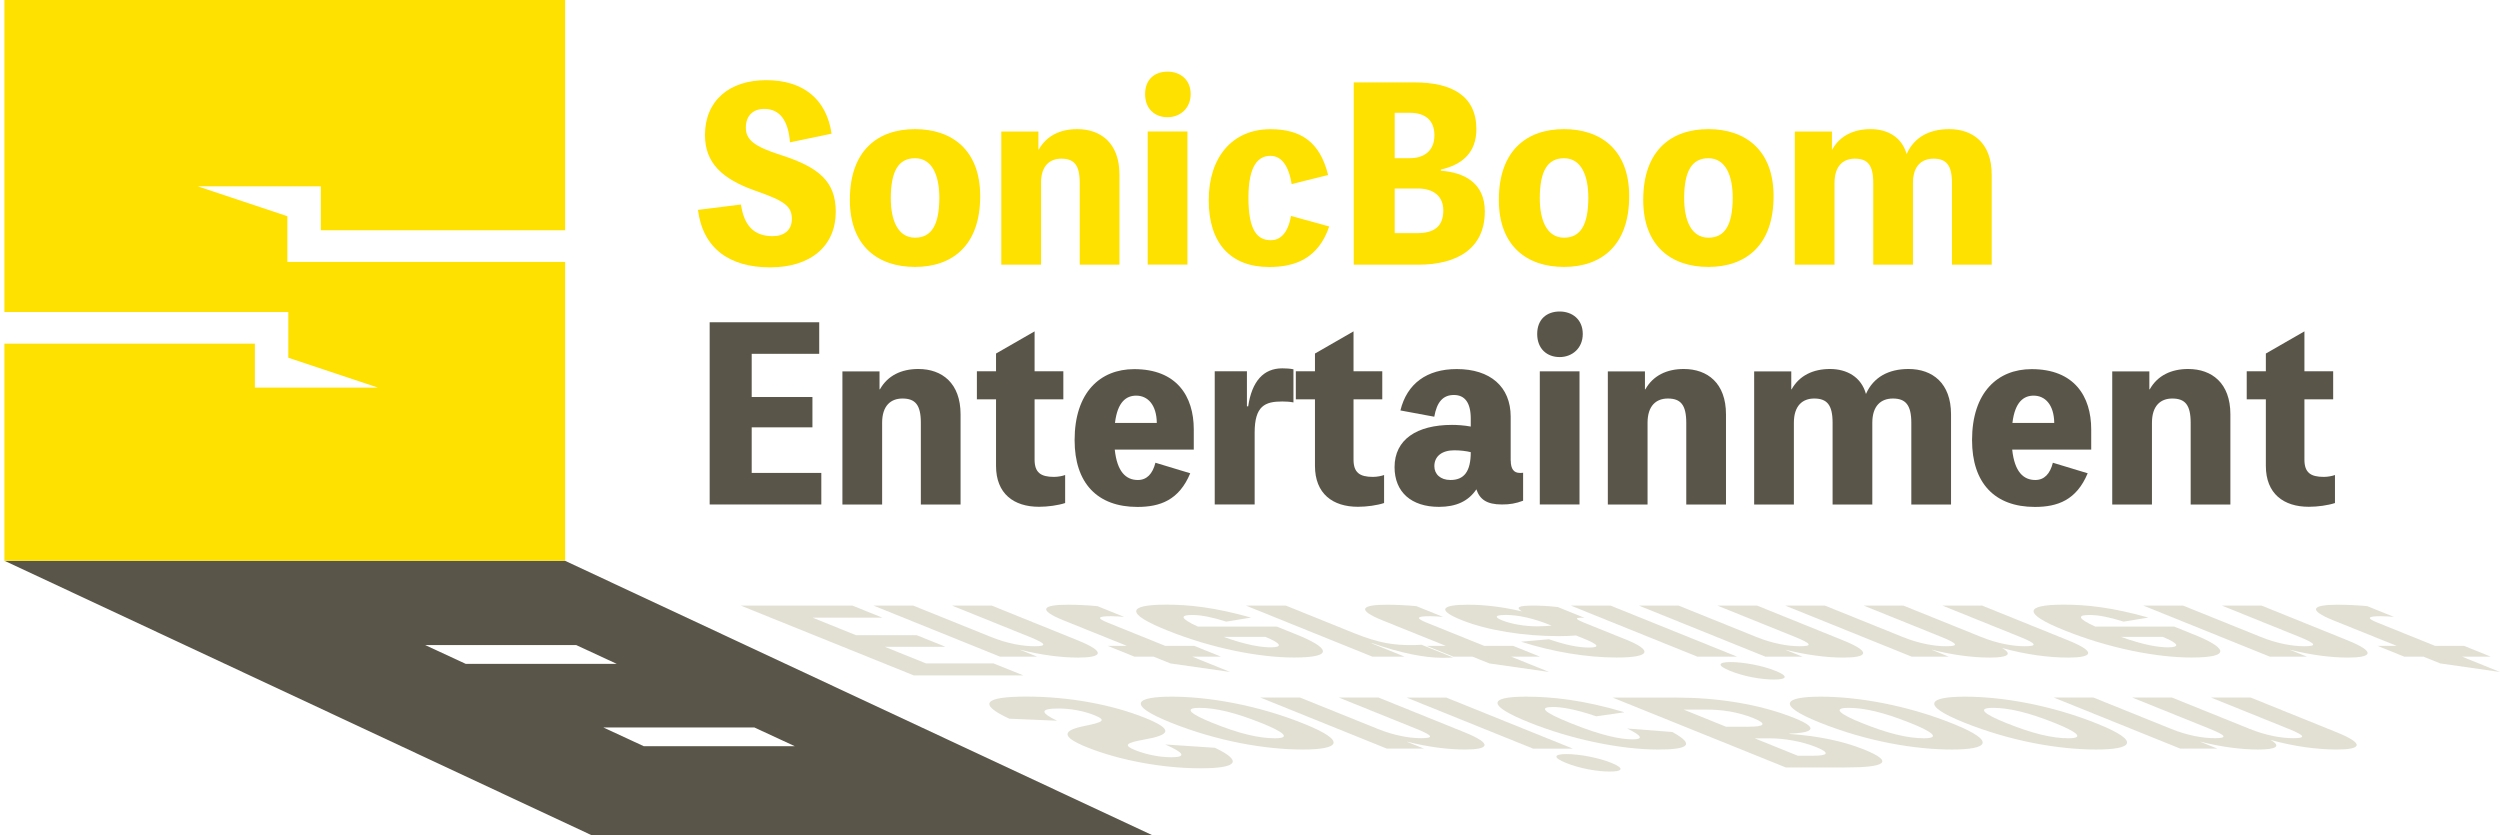 <?xml version="1.0" encoding="UTF-8"?><svg id="_レイヤー_1" xmlns="http://www.w3.org/2000/svg" width="346.15" height="115.68" viewBox="0 0 346.15 115.68"><path d="m159.63,115.68l-81.41-38.04H.61l81.38,38.04h77.64Zm-74.23-23.76h-20.91l-5.61-2.6h20.91l5.61,2.6Zm24.65,11.4h-20.91l-5.61-2.6h20.91l5.61,2.6Z" fill="#595649"/><polygon points="39.79 36.27 39.79 29.94 27.38 25.8 44.42 25.8 44.42 31.88 78.25 31.88 78.25 0 .61 0 .61 43.2 39.92 43.2 39.92 49.53 52.33 53.67 35.29 53.67 35.29 47.58 .61 47.58 .61 77.64 78.25 77.64 78.25 36.27 39.79 36.27" fill="#ffe100"/><path d="m102.59,28.3c.42,2.85,1.72,4.4,4.4,4.4,1.52,0,2.65-.78,2.65-2.39,0-1.81-1.1-2.52-5.08-3.91-4.59-1.62-6.95-3.85-6.95-7.7,0-4.75,3.36-7.6,8.47-7.6s8.35,2.59,9.06,7.41l-5.76,1.2c-.23-3.04-1.42-4.63-3.56-4.63-1.65,0-2.55,1.04-2.55,2.59,0,1.72,1.2,2.62,4.82,3.79,5.37,1.71,7.63,3.72,7.63,7.86,0,4.69-3.4,7.7-9.09,7.7s-9.32-2.68-9.99-7.96l5.95-.74Z" fill="#ffe100"/><path d="m135.72,27.16c0,6.89-3.91,9.8-9.03,9.8s-9.02-2.88-9.02-9.28c0-6.89,3.91-9.8,9.02-9.8s9.03,2.88,9.03,9.28Zm-5.66.19c0-3.01-.97-5.44-3.36-5.44-2.26,0-3.36,1.72-3.36,5.56,0,3.01.97,5.44,3.36,5.44,2.27,0,3.36-1.75,3.36-5.56Z" fill="#ffe100"/><path d="m143.84,20.69c1.07-1.91,2.98-2.81,5.31-2.81,3.3,0,5.85,1.97,5.85,6.28v12.49h-5.5v-11.32c0-2.49-.78-3.36-2.55-3.36-1.59,0-2.81.97-2.81,3.36v11.32h-5.5v-18.44h5.14v2.49h.06Z" fill="#ffe100"/><path d="m164.86,13.03c0,1.97-1.46,3.2-3.2,3.2s-3.11-1.13-3.11-3.2,1.36-3.11,3.11-3.11,3.2,1.1,3.2,3.11Zm-.45,23.61h-5.5v-18.44h5.5v18.44Z" fill="#ffe100"/><path d="m184.05,31.34c-1.52,4.5-4.79,5.63-8.31,5.63-5.37,0-8.38-3.3-8.38-9.25s3.27-9.83,8.54-9.83c4.21,0,6.86,1.75,7.99,6.34l-5.05,1.26c-.42-2.68-1.49-3.91-2.94-3.91-1.62,0-3.04,1.23-3.04,5.79s1.23,5.89,3.11,5.89c1.16,0,2.33-.78,2.78-3.36l5.3,1.46Z" fill="#ffe100"/><path d="m199.51,23.64c3.17.23,6.08,1.65,6.08,5.63,0,5.14-3.82,7.38-9.22,7.38h-8.93V11.41h8.41c5.14,0,8.57,1.84,8.57,6.47,0,3.24-1.94,4.92-4.92,5.6v.16Zm-6.4-8.02v6.28h2.14c1.84,0,3.36-.94,3.36-3.17s-1.46-3.11-3.36-3.11h-2.14Zm3.14,16.66c2.17,0,3.59-.81,3.59-3.14,0-2.04-1.42-3.04-3.56-3.04h-3.17v6.18h3.14Z" fill="#ffe100"/><path d="m225.58,27.16c0,6.89-3.91,9.8-9.03,9.8s-9.02-2.88-9.02-9.28c0-6.89,3.91-9.8,9.02-9.8s9.03,2.88,9.03,9.28Zm-5.66.19c0-3.01-.97-5.44-3.36-5.44-2.26,0-3.36,1.72-3.36,5.56,0,3.01.97,5.44,3.36,5.44,2.27,0,3.36-1.75,3.36-5.56Z" fill="#ffe100"/><path d="m245.57,27.16c0,6.89-3.91,9.8-9.03,9.8s-9.02-2.88-9.02-9.28c0-6.89,3.91-9.8,9.02-9.8s9.03,2.88,9.03,9.28Zm-5.66.19c0-3.01-.97-5.44-3.36-5.44-2.26,0-3.36,1.72-3.36,5.56,0,3.01.97,5.44,3.36,5.44,2.27,0,3.36-1.75,3.36-5.56Z" fill="#ffe100"/><path d="m253.7,20.69c1.07-1.91,2.98-2.81,5.31-2.81s4.33,1.1,4.98,3.46c1.04-2.36,3.17-3.46,5.89-3.46,3.33,0,5.89,1.97,5.89,6.28v12.49h-5.5v-11.32c0-2.49-.81-3.36-2.55-3.36-1.62,0-2.85.97-2.85,3.36v11.32h-5.5v-11.32c0-2.49-.78-3.36-2.55-3.36-1.59,0-2.81.97-2.81,3.36v11.32h-5.5v-18.44h5.14v2.49h.06Z" fill="#ffe100"/><path d="m113.72,65.48v4.37h-15.46v-25.23h15.17v4.37h-9.35v5.98h8.41v4.2h-8.41v6.31h9.64Z" fill="#595649"/><path d="m121.84,53.9c1.07-1.91,2.98-2.81,5.31-2.81,3.3,0,5.85,1.97,5.85,6.28v12.49h-5.5v-11.32c0-2.49-.78-3.36-2.55-3.36-1.59,0-2.81.97-2.81,3.36v11.32h-5.5v-18.44h5.14v2.49h.06Z" fill="#595649"/><path d="m143.25,63.64c0,1.78.84,2.39,2.68,2.39.58,0,1.2-.13,1.55-.26v3.88c-.97.32-2.39.52-3.62.52-3.49,0-5.95-1.81-5.95-5.66v-9.22h-2.65v-3.88h2.65v-2.46l5.34-3.07v5.53h3.98v3.88h-3.98v8.34Z" fill="#595649"/><path d="m165.28,62.25h-10.93c.32,3.07,1.55,4.21,3.2,4.21,1.23,0,2.04-.84,2.43-2.39l4.82,1.46c-1.55,3.72-4.17,4.66-7.31,4.66-5.56,0-8.7-3.3-8.7-9.25,0-6.6,3.53-9.83,8.25-9.83,5.89,0,8.25,3.75,8.25,8.35v2.81Zm-5.11-3.69c-.03-2.52-1.26-3.78-2.85-3.78-1.36,0-2.59.84-2.94,3.78h5.79Z" fill="#595649"/><path d="m172.82,56.27c.52-3.49,2.13-5.27,4.72-5.27.48,0,1.07.03,1.55.13v4.59c-.48-.1-1.07-.13-1.55-.13-2.39,0-3.82.61-3.82,4.3v9.96h-5.53v-18.44h4.46v4.85h.16Z" fill="#595649"/><path d="m187.41,63.64c0,1.78.84,2.39,2.68,2.39.58,0,1.2-.13,1.55-.26v3.88c-.97.32-2.39.52-3.62.52-3.49,0-5.95-1.81-5.95-5.66v-9.22h-2.65v-3.88h2.65v-2.46l5.34-3.07v5.53h3.98v3.88h-3.98v8.34Z" fill="#595649"/><path d="m209.18,63.77c0,1.16.42,1.71,1.26,1.71.29,0,.39,0,.45-.03v3.88c-1.04.39-1.84.52-2.94.52-2.1,0-3.07-.71-3.53-2.1-1.1,1.65-2.81,2.43-5.18,2.43-3.82,0-6.15-2.04-6.15-5.5,0-3.82,3.07-5.85,7.96-5.85.71,0,1.68.06,2.59.23v-1.1c0-2.23-.84-3.27-2.33-3.27s-2.36.94-2.72,3.01l-4.69-.87c.91-3.72,3.66-5.73,7.8-5.73,4.63,0,7.47,2.43,7.47,6.6v6.08Zm-5.53-1.16c-.61-.16-1.49-.26-2.3-.26-1.68,0-2.75.81-2.75,2.2,0,1.1.84,1.91,2.23,1.91,1.88,0,2.81-1.16,2.81-3.85Z" fill="#595649"/><path d="m219.15,46.24c0,1.97-1.46,3.2-3.2,3.2s-3.11-1.13-3.11-3.2,1.36-3.11,3.11-3.11,3.2,1.1,3.2,3.11Zm-.45,23.61h-5.5v-18.44h5.5v18.44Z" fill="#595649"/><path d="m227.82,53.9c1.07-1.91,2.98-2.81,5.31-2.81,3.3,0,5.85,1.97,5.85,6.28v12.49h-5.5v-11.32c0-2.49-.78-3.36-2.55-3.36-1.59,0-2.81.97-2.81,3.36v11.32h-5.5v-18.44h5.14v2.49h.06Z" fill="#595649"/><path d="m248.07,53.9c1.07-1.91,2.98-2.81,5.31-2.81s4.33,1.1,4.98,3.46c1.04-2.36,3.17-3.46,5.89-3.46,3.33,0,5.89,1.97,5.89,6.28v12.49h-5.5v-11.32c0-2.49-.81-3.36-2.55-3.36-1.62,0-2.85.97-2.85,3.36v11.32h-5.5v-11.32c0-2.49-.78-3.36-2.55-3.36-1.59,0-2.81.97-2.81,3.36v11.32h-5.5v-18.44h5.14v2.49h.06Z" fill="#595649"/><path d="m289.54,62.25h-10.93c.32,3.07,1.55,4.21,3.2,4.21,1.23,0,2.04-.84,2.43-2.39l4.82,1.46c-1.55,3.72-4.17,4.66-7.31,4.66-5.56,0-8.7-3.3-8.7-9.25,0-6.6,3.53-9.83,8.25-9.83,5.89,0,8.25,3.75,8.25,8.35v2.81Zm-5.11-3.69c-.03-2.52-1.26-3.78-2.85-3.78-1.36,0-2.59.84-2.94,3.78h5.79Z" fill="#595649"/><path d="m297.66,53.9c1.07-1.91,2.98-2.81,5.31-2.81,3.3,0,5.85,1.97,5.85,6.28v12.49h-5.5v-11.32c0-2.49-.78-3.36-2.55-3.36-1.59,0-2.81.97-2.81,3.36v11.32h-5.5v-18.44h5.14v2.49h.06Z" fill="#595649"/><path d="m319.07,63.64c0,1.78.84,2.39,2.68,2.39.58,0,1.2-.13,1.55-.26v3.88c-.97.32-2.39.52-3.62.52-3.49,0-5.95-1.81-5.95-5.66v-9.22h-2.65v-3.88h2.65v-2.46l5.34-3.07v5.53h3.98v3.88h-3.98v8.34Z" fill="#595649"/><path d="m139.72,99.5c-4.33-2.02-3.52-3.05,2.43-3.05s11.95,1.15,16.4,2.95c3.93,1.59,3.58,2.36-.17,3.01-2.52.45-2.85.79-1.22,1.45,1.48.6,3.36.99,5.01.99,2.13,0,1.83-.61-.84-1.77l6.9.46c3.87,1.85,3.15,2.84-2.02,2.84s-11.18-1.09-15.7-2.91c-3.66-1.48-3.42-2.33-.36-2.95,2.66-.53,3.08-.81,1.36-1.5-1.54-.62-3.41-.92-4.93-.92-2.68,0-2.5.6-.22,1.69l-6.66-.28Z" fill="#e2e0d3"/><path d="m180.37,103.78c-5.11,0-11.79-1.12-18.34-3.76-6.08-2.46-4.81-3.56.2-3.56s11.79,1.12,18.34,3.76c6.09,2.46,4.81,3.56-.2,3.56Zm-14.29-5.77c-2.39,0-1.06.93,1.8,2.08,3.66,1.48,6.38,2.13,8.65,2.13,2.39,0,1.06-.93-1.8-2.08-3.63-1.46-6.38-2.13-8.65-2.13Z" fill="#e2e0d3"/><path d="m194.78,102.7l2.37.95h-5.14l-17.52-7.07h5.5l10.76,4.34c2.27.92,4.42,1.29,6.01,1.29,1.78,0,1.73-.33-.64-1.29l-10.76-4.34h5.5l11.86,4.79c4.09,1.65,3.41,2.41.11,2.41-2.33,0-5.1-.35-7.98-1.08h-.06Z" fill="#e2e0d3"/><path d="m222.9,106.83c-1.75,0-4.15-.42-6.06-1.19s-1.68-1.23.06-1.23,4.37.47,6.24,1.23,1.49,1.19-.25,1.19Zm-5.12-3.17h-5.5l-17.52-7.07h5.5l17.52,7.07Z" fill="#e2e0d3"/><path d="m221.02,99.18c-2.91-.99-4.82-1.29-5.98-1.29-1.88,0-1.63.6,2.49,2.26,4.33,1.75,6.92,2.22,8.54,2.22,1.46,0,1.36-.47-.77-1.5l6.24.48c3.23,1.76,2.24,2.43-1.97,2.43-5.27,0-12.14-1.45-17.88-3.77-5.66-2.28-5.78-3.55-.41-3.55,3.53,0,7.87.43,13.66,2.16l-3.92.56Z" fill="#e2e0d3"/><path d="m247.87,101.63c3.62.26,7.16.91,10.23,2.15,4.39,1.77,2.72,2.48-2.43,2.48h-8.41l-23.97-9.67h8.93c5.4,0,11.34.86,16.23,2.83,3.78,1.52,2.22,2.07-.74,2.16l.15.06Zm3.2,3.01c1.91,0,2.47-.36.41-1.19s-4.53-1.22-6.38-1.22h-2.14l5.96,2.41h2.14Zm-17.96-6.39l5.87,2.37h3.17c2.13,0,2.6-.38.67-1.17-2.21-.89-4.4-1.2-6.57-1.2h-3.14Z" fill="#e2e0d3"/><path d="m270.24,103.78c-5.11,0-11.79-1.12-18.34-3.76-6.08-2.46-4.81-3.56.2-3.56s11.79,1.12,18.34,3.76c6.09,2.46,4.81,3.56-.2,3.56Zm-14.29-5.77c-2.39,0-1.06.93,1.8,2.08,3.66,1.48,6.38,2.13,8.65,2.13,2.39,0,1.06-.93-1.8-2.08-3.63-1.46-6.38-2.13-8.65-2.13Z" fill="#e2e0d3"/><path d="m290.23,103.78c-5.11,0-11.79-1.12-18.34-3.76-6.08-2.46-4.81-3.56.2-3.56s11.79,1.12,18.34,3.76c6.09,2.46,4.81,3.56-.2,3.56Zm-14.29-5.77c-2.39,0-1.06.93,1.8,2.08,3.66,1.48,6.38,2.13,8.65,2.13,2.39,0,1.06-.93-1.8-2.08-3.63-1.46-6.38-2.13-8.65-2.13Z" fill="#e2e0d3"/><path d="m304.64,102.7l2.37.95h-5.14l-17.52-7.07h5.5l10.76,4.34c2.27.92,4.42,1.29,6.01,1.29,1.78,0,1.73-.33-.64-1.29l-10.76-4.34h5.5l10.76,4.34c2.27.92,4.42,1.29,6.04,1.29,1.75,0,1.73-.33-.64-1.29l-10.76-4.34h5.5l11.86,4.79c4.09,1.65,3.41,2.41.08,2.41-2.72,0-5.9-.42-9.18-1.33,1.6.91.67,1.33-1.69,1.33s-5.1-.35-7.98-1.08h-.06Z" fill="#e2e0d3"/><path d="m112.53,85.53l5.99,2.42h8.41l3.99,1.61h-8.41l5.69,2.29h9.35l4.15,1.67h-15.17l-23.97-9.67h15.46l4.15,1.67h-9.64Z" fill="#e2e0d3"/><path d="m141.23,89.97l2.37.95h-5.14l-17.52-7.07h5.5l10.76,4.34c2.27.92,4.42,1.29,6.01,1.29,1.78,0,1.73-.33-.64-1.29l-10.76-4.34h5.5l11.86,4.79c4.09,1.65,3.41,2.41.11,2.41-2.33,0-5.1-.35-7.98-1.08h-.06Z" fill="#e2e0d3"/><path d="m161.38,89.43h3.98l3.69,1.49h-3.98l5.25,2.12-8.26-1.18-2.34-.94h-2.65l-3.69-1.49h2.65l-8.76-3.53c-3.66-1.48-2.92-2.17.58-2.17,1.23,0,2.84.07,4.11.2l3.69,1.49c-.48-.05-1.22-.1-1.8-.1-1.84,0-2.1.24-.41.92l7.93,3.2Z" fill="#e2e0d3"/><path d="m179.48,87.84c4.36,1.76,5.57,3.2-.32,3.2-4.72,0-11.32-1.24-17.59-3.77-5.66-2.28-5.65-3.55-.09-3.55,3.14,0,6.65.36,11.74,1.79l-3.44.56c-1.86-.6-3.47-.92-4.7-.92-1.65,0-1.8.43.79,1.61h10.93l2.67,1.08Zm-10.07.34c3.15,1.13,5.18,1.45,6.54,1.45,1.59,0,1.62-.48-.75-1.45h-5.79Z" fill="#e2e0d3"/><path d="m189.87,89.06l4.61,1.86h-4.46l-17.52-7.07h5.53l9.47,3.82c3.5,1.41,5.51,1.65,7.9,1.65.48,0,1.04-.01,1.43-.05l4.36,1.76c-.39.04-.94.05-1.43.05-2.59,0-5.9-.68-9.73-2.02h-.16Z" fill="#e2e0d3"/><path d="m205.54,89.43h3.98l3.69,1.49h-3.98l5.25,2.12-8.26-1.18-2.34-.94h-2.65l-3.69-1.49h2.65l-8.76-3.53c-3.66-1.48-2.92-2.17.58-2.17,1.23,0,2.84.07,4.11.2l3.69,1.49c-.48-.05-1.22-.1-1.8-.1-1.84,0-2.1.24-.41.92l7.93,3.2Z" fill="#e2e0d3"/><path d="m225.04,88.51c3.96,1.6,3.42,2.53-1.2,2.53-4.14,0-8.8-.77-13.24-2.19l3.86-.34c2.32.79,4.05,1.15,5.58,1.15s1.34-.4-.78-1.25l-1.04-.42c-.75.06-1.66.09-2.37.09-4.88,0-9.89-.78-13.52-2.24-3.29-1.33-2.89-2.11.92-2.11,2.36,0,4.81.3,7.48.93-.87-.53-.58-.81,1.53-.81,1.1,0,2.03.05,3.43.2l3.69,1.49c-.1-.01-.19-.01-.48-.01-.84,0-.74.21.37.66l5.78,2.33Zm-16.67-3.36c-1.39,0-1.46.31-.42.73,1.32.53,3.16.84,4.84.84.81,0,1.59-.04,2.05-.1-2.55-1.03-4.6-1.48-6.47-1.48Z" fill="#e2e0d3"/><path d="m245.63,94.09c-1.75,0-4.15-.42-6.06-1.19s-1.68-1.23.06-1.23,4.37.47,6.24,1.23,1.49,1.19-.25,1.19Zm-5.12-3.17h-5.5l-17.52-7.07h5.5l17.52,7.07Z" fill="#e2e0d3"/><path d="m247.2,89.97l2.37.95h-5.14l-17.52-7.07h5.5l10.76,4.34c2.27.92,4.42,1.29,6.01,1.29,1.78,0,1.73-.33-.64-1.29l-10.76-4.34h5.5l11.86,4.79c4.09,1.65,3.41,2.41.11,2.41-2.33,0-5.1-.35-7.98-1.08h-.06Z" fill="#e2e0d3"/><path d="m267.46,89.97l2.37.95h-5.14l-17.52-7.07h5.5l10.76,4.34c2.27.92,4.42,1.29,6.01,1.29,1.78,0,1.73-.33-.64-1.29l-10.76-4.34h5.5l10.76,4.34c2.27.92,4.42,1.29,6.04,1.29,1.75,0,1.73-.33-.64-1.29l-10.76-4.34h5.5l11.86,4.79c4.09,1.65,3.41,2.41.08,2.41-2.72,0-5.9-.42-9.18-1.33,1.6.91.67,1.33-1.69,1.33s-5.1-.35-7.98-1.08h-.06Z" fill="#e2e0d3"/><path d="m303.73,87.84c4.36,1.76,5.57,3.2-.32,3.2-4.72,0-11.32-1.24-17.59-3.77-5.66-2.28-5.65-3.55-.09-3.55,3.14,0,6.65.36,11.74,1.79l-3.44.56c-1.86-.6-3.47-.92-4.7-.92-1.65,0-1.8.43.79,1.61h10.93l2.67,1.08Zm-10.07.34c3.15,1.13,5.18,1.45,6.54,1.45,1.59,0,1.62-.48-.75-1.45h-5.79Z" fill="#e2e0d3"/><path d="m317.05,89.97l2.37.95h-5.14l-17.52-7.07h5.5l10.76,4.34c2.27.92,4.42,1.29,6.01,1.29,1.78,0,1.73-.33-.64-1.29l-10.76-4.34h5.5l11.86,4.79c4.09,1.65,3.41,2.41.11,2.41-2.33,0-5.1-.35-7.98-1.08h-.06Z" fill="#e2e0d3"/><path d="m337.2,89.43h3.98l3.69,1.49h-3.98l5.25,2.12-8.26-1.18-2.34-.94h-2.65l-3.69-1.49h2.65l-8.76-3.53c-3.66-1.48-2.92-2.17.58-2.17,1.23,0,2.84.07,4.11.2l3.69,1.49c-.48-.05-1.22-.1-1.8-.1-1.84,0-2.1.24-.41.92l7.93,3.2Z" fill="#e2e0d3"/></svg>